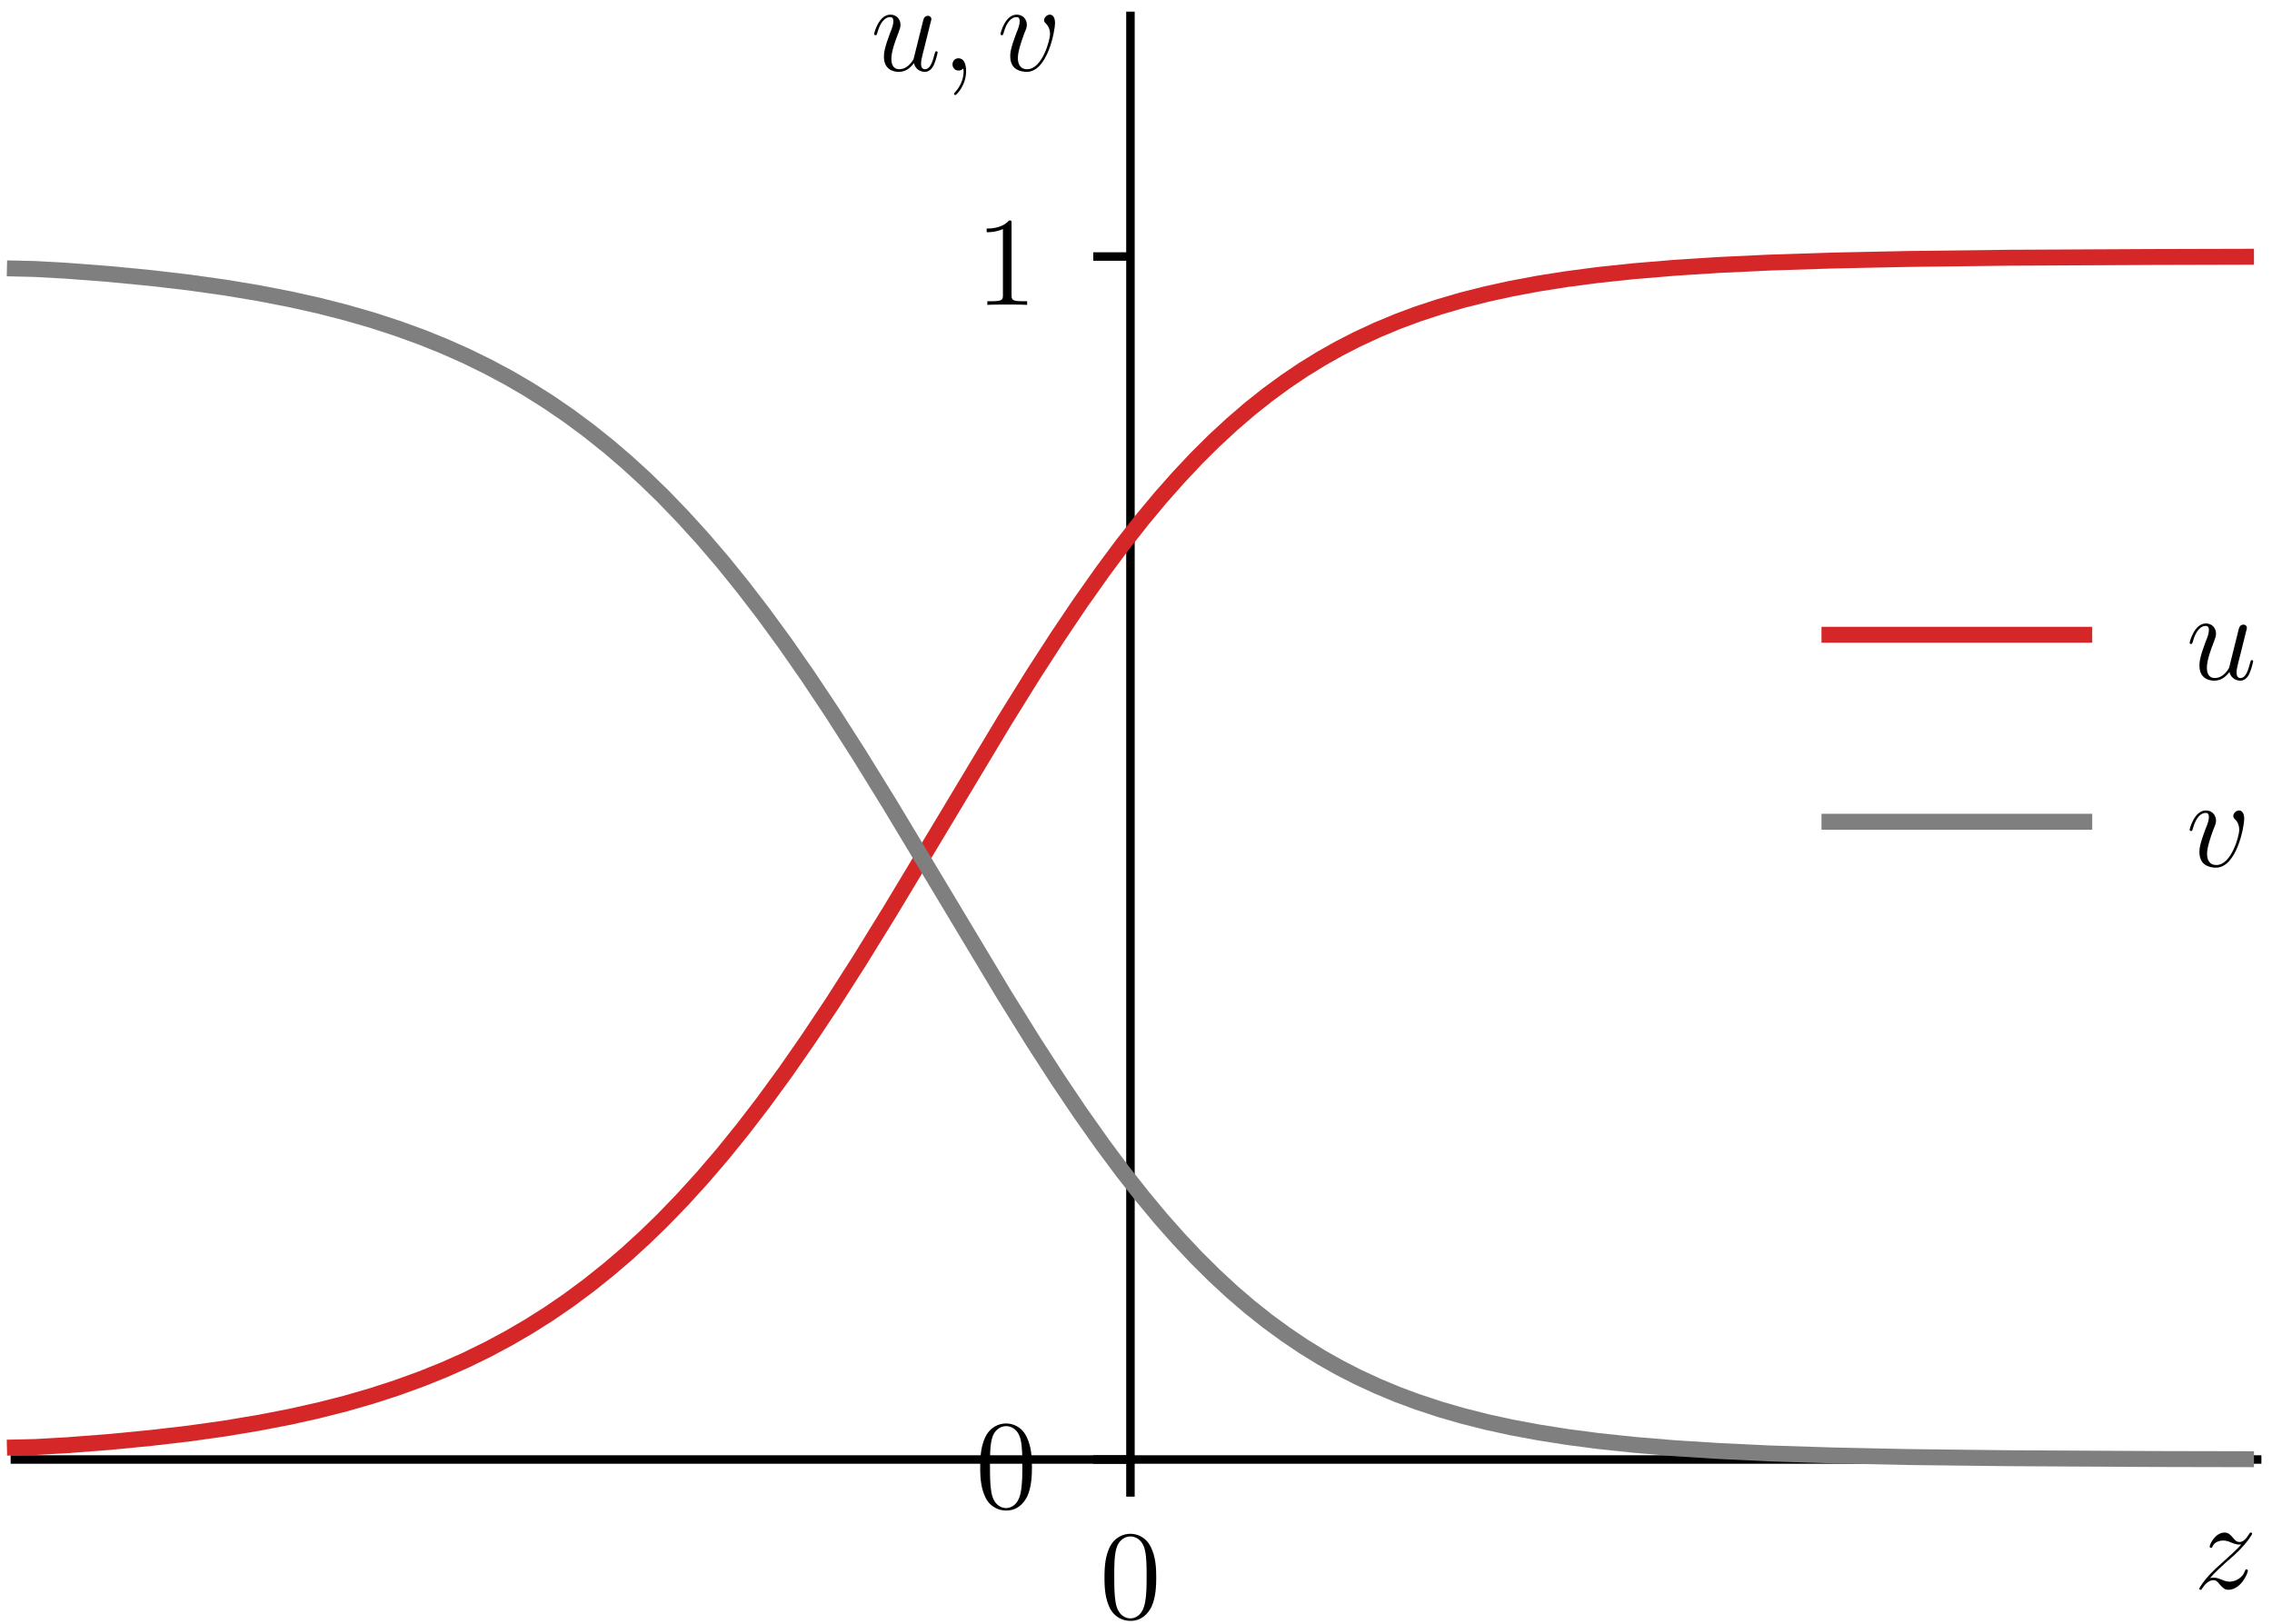 <?xml version="1.0" encoding="UTF-8"?>
<svg xmlns="http://www.w3.org/2000/svg" xmlns:xlink="http://www.w3.org/1999/xlink" width="214" height="153" viewBox="0 0 214 153">
<defs>
<g>
<g id="glyph-0-0">
<path d="M 5.359 -3.828 C 5.359 -4.812 5.297 -5.781 4.859 -6.688 C 4.375 -7.688 3.516 -7.953 2.922 -7.953 C 2.234 -7.953 1.391 -7.609 0.938 -6.609 C 0.609 -5.859 0.484 -5.109 0.484 -3.828 C 0.484 -2.672 0.578 -1.797 1 -0.938 C 1.469 -0.031 2.297 0.25 2.922 0.25 C 3.953 0.25 4.547 -0.375 4.906 -1.062 C 5.328 -1.953 5.359 -3.125 5.359 -3.828 Z M 4.453 -3.969 C 4.453 -3.172 4.453 -2.266 4.312 -1.531 C 4.094 -0.219 3.328 0.016 2.922 0.016 C 2.531 0.016 1.75 -0.203 1.531 -1.5 C 1.406 -2.219 1.406 -3.125 1.406 -3.969 C 1.406 -4.953 1.406 -5.828 1.594 -6.531 C 1.797 -7.344 2.406 -7.703 2.922 -7.703 C 3.375 -7.703 4.062 -7.438 4.297 -6.406 C 4.453 -5.719 4.453 -4.781 4.453 -3.969 Z M 4.453 -3.969 "/>
</g>
<g id="glyph-0-1">
<path d="M 4.906 0 L 4.906 -0.344 L 4.531 -0.344 C 3.484 -0.344 3.438 -0.484 3.438 -0.922 L 3.438 -7.656 C 3.438 -7.938 3.438 -7.953 3.203 -7.953 C 2.922 -7.625 2.312 -7.188 1.094 -7.188 L 1.094 -6.844 C 1.359 -6.844 1.953 -6.844 2.625 -7.141 L 2.625 -0.922 C 2.625 -0.484 2.578 -0.344 1.531 -0.344 L 1.156 -0.344 L 1.156 0 C 1.484 -0.031 2.641 -0.031 3.031 -0.031 C 3.438 -0.031 4.578 -0.031 4.906 0 Z M 4.906 0 "/>
</g>
<g id="glyph-1-0">
<path d="M 5.094 -1.672 C 5.094 -1.719 5.078 -1.797 4.953 -1.797 C 4.859 -1.797 4.859 -1.75 4.812 -1.625 C 4.547 -0.922 3.844 -0.641 3.375 -0.641 C 3.125 -0.641 2.891 -0.719 2.641 -0.828 C 2.156 -1.016 2.031 -1.016 1.875 -1.016 C 1.75 -1.016 1.625 -1.016 1.516 -0.969 C 2.031 -1.547 2.453 -1.922 3.047 -2.469 C 3.766 -3.078 4.078 -3.375 4.25 -3.562 C 5.078 -4.391 5.5 -5.078 5.5 -5.172 C 5.5 -5.266 5.375 -5.266 5.375 -5.266 C 5.297 -5.266 5.266 -5.219 5.219 -5.141 C 4.906 -4.625 4.625 -4.375 4.312 -4.375 C 4.062 -4.375 3.938 -4.484 3.703 -4.766 C 3.453 -5.062 3.25 -5.266 2.906 -5.266 C 2.031 -5.266 1.5 -4.188 1.5 -3.938 C 1.5 -3.891 1.516 -3.828 1.625 -3.828 C 1.719 -3.828 1.734 -3.875 1.766 -3.953 C 1.969 -4.438 2.547 -4.516 2.766 -4.516 C 3.031 -4.516 3.266 -4.438 3.516 -4.328 C 3.969 -4.141 4.156 -4.141 4.281 -4.141 C 4.359 -4.141 4.406 -4.141 4.469 -4.141 C 4.078 -3.688 3.438 -3.109 2.891 -2.625 C 2.125 -1.953 1.922 -1.734 1.688 -1.5 C 0.953 -0.766 0.516 -0.062 0.516 0.031 C 0.516 0.094 0.578 0.125 0.641 0.125 C 0.719 0.125 0.734 0.109 0.812 -0.031 C 1 -0.328 1.391 -0.781 1.828 -0.781 C 2.078 -0.781 2.203 -0.688 2.438 -0.391 C 2.672 -0.125 2.875 0.125 3.25 0.125 C 4.422 0.125 5.094 -1.406 5.094 -1.672 Z M 5.094 -1.672 "/>
</g>
<g id="glyph-1-1">
<path d="M 6.312 -1.703 C 6.312 -1.766 6.266 -1.812 6.188 -1.812 C 6.078 -1.812 6.078 -1.75 6.031 -1.578 C 5.812 -0.75 5.594 -0.125 5.109 -0.125 C 4.75 -0.125 4.75 -0.516 4.75 -0.672 C 4.75 -0.938 4.797 -1.062 4.906 -1.562 L 5.156 -2.547 L 5.641 -4.5 C 5.719 -4.797 5.719 -4.812 5.719 -4.859 C 5.719 -5.031 5.578 -5.156 5.406 -5.156 C 5.062 -5.156 4.969 -4.859 4.906 -4.547 L 4.047 -1.094 C 4.047 -1.094 3.578 -0.125 2.703 -0.125 C 2.078 -0.125 1.953 -0.656 1.953 -1.094 C 1.953 -1.781 2.297 -2.734 2.609 -3.531 C 2.75 -3.922 2.812 -4.078 2.812 -4.312 C 2.812 -4.828 2.438 -5.266 1.859 -5.266 C 0.766 -5.266 0.328 -3.531 0.328 -3.438 C 0.328 -3.391 0.375 -3.328 0.453 -3.328 C 0.562 -3.328 0.578 -3.375 0.625 -3.547 C 0.906 -4.578 1.375 -5.031 1.828 -5.031 C 1.953 -5.031 2.141 -5.016 2.141 -4.641 C 2.141 -4.328 2.016 -3.984 1.828 -3.531 C 1.297 -2.109 1.25 -1.656 1.25 -1.297 C 1.25 -0.078 2.156 0.125 2.656 0.125 C 3.422 0.125 3.844 -0.406 4.078 -0.688 C 4.234 -0.031 4.812 0.125 5.094 0.125 C 5.469 0.125 5.766 -0.125 5.953 -0.531 C 6.156 -0.969 6.312 -1.672 6.312 -1.703 Z M 6.312 -1.703 "/>
</g>
<g id="glyph-1-2">
<path d="M 2.328 0.047 C 2.328 -0.641 2.109 -1.156 1.609 -1.156 C 1.234 -1.156 1.047 -0.844 1.047 -0.578 C 1.047 -0.328 1.219 0 1.625 0 C 1.781 0 1.906 -0.047 2.016 -0.156 C 2.047 -0.172 2.062 -0.172 2.062 -0.172 C 2.062 -0.172 2.094 -0.016 2.094 0.047 C 2.094 0.438 2.016 1.219 1.328 2 C 1.188 2.141 1.188 2.188 1.188 2.188 C 1.188 2.25 1.25 2.312 1.312 2.312 C 1.406 2.312 2.328 1.422 2.328 0.047 Z M 2.328 0.047 "/>
</g>
<g id="glyph-1-3">
<path d="M 5.469 -4.469 C 5.469 -5.219 5.078 -5.266 4.984 -5.266 C 4.703 -5.266 4.438 -4.984 4.438 -4.75 C 4.438 -4.609 4.516 -4.516 4.562 -4.469 C 4.688 -4.359 5 -4.047 5 -3.422 C 5 -2.922 4.281 -0.125 2.844 -0.125 C 2.109 -0.125 1.969 -0.734 1.969 -1.172 C 1.969 -1.766 2.25 -2.609 2.562 -3.469 C 2.766 -3.953 2.812 -4.078 2.812 -4.312 C 2.812 -4.812 2.453 -5.266 1.859 -5.266 C 0.766 -5.266 0.328 -3.531 0.328 -3.438 C 0.328 -3.391 0.375 -3.328 0.453 -3.328 C 0.562 -3.328 0.578 -3.375 0.625 -3.547 C 0.906 -4.578 1.375 -5.031 1.828 -5.031 C 1.938 -5.031 2.141 -5.031 2.141 -4.641 C 2.141 -4.328 2.016 -3.984 1.828 -3.531 C 1.25 -2 1.25 -1.625 1.25 -1.344 C 1.25 -1.078 1.297 -0.578 1.656 -0.25 C 2.094 0.125 2.688 0.125 2.797 0.125 C 4.781 0.125 5.469 -3.797 5.469 -4.469 Z M 5.469 -4.469 "/>
</g>
</g>
</defs>
<rect x="-21.4" y="-15.3" width="256.8" height="183.6" fill="rgb(100%, 100%, 100%)" fill-opacity="1"/>
<path fill-rule="nonzero" fill="rgb(100%, 100%, 100%)" fill-opacity="1" d="M 1.402 137.473 L 212.602 137.473 L 212.602 1.496 L 1.402 1.496 Z M 1.402 137.473 "/>
<path fill="none" stroke-width="0.8" stroke-linecap="butt" stroke-linejoin="round" stroke="rgb(0%, 0%, 0%)" stroke-opacity="1" stroke-miterlimit="10" d="M 0 -0.001 L 0 -3.501 " transform="matrix(1, 0, 0, -1, 106.476, 137.472)"/>
<g fill="rgb(0%, 0%, 0%)" fill-opacity="1">
<use xlink:href="#glyph-0-0" x="103.547" y="152.423"/>
</g>
<path fill="none" stroke-width="0.8" stroke-linecap="butt" stroke-linejoin="round" stroke="rgb(0%, 0%, 0%)" stroke-opacity="1" stroke-miterlimit="10" d="M 0 -0.001 L -3.5 -0.001 " transform="matrix(1, 0, 0, -1, 106.476, 137.472)"/>
<g fill="rgb(0%, 0%, 0%)" fill-opacity="1">
<use xlink:href="#glyph-0-0" x="91.841" y="142.031"/>
</g>
<path fill="none" stroke-width="0.8" stroke-linecap="butt" stroke-linejoin="round" stroke="rgb(0%, 0%, 0%)" stroke-opacity="1" stroke-miterlimit="10" d="M 0 -0.001 L -3.5 -0.001 " transform="matrix(1, 0, 0, -1, 106.476, 24.16)"/>
<g fill="rgb(0%, 0%, 0%)" fill-opacity="1">
<use xlink:href="#glyph-0-1" x="91.841" y="28.718"/>
</g>
<path fill="none" stroke-width="0.8" stroke-linecap="square" stroke-linejoin="miter" stroke="rgb(0%, 0%, 0%)" stroke-opacity="1" stroke-miterlimit="10" d="M 107.477 20.026 L 107.477 156.003 " transform="matrix(1, 0, 0, -1, -1, 157.499)"/>
<path fill="none" stroke-width="0.8" stroke-linecap="square" stroke-linejoin="miter" stroke="rgb(0%, 0%, 0%)" stroke-opacity="1" stroke-miterlimit="10" d="M 2.402 20.026 L 213.602 20.026 " transform="matrix(1, 0, 0, -1, -1, 157.499)"/>
<g fill="rgb(0%, 0%, 0%)" fill-opacity="1">
<use xlink:href="#glyph-1-0" x="206.632" y="149.62"/>
</g>
<g fill="rgb(0%, 0%, 0%)" fill-opacity="1">
<use xlink:href="#glyph-1-1" x="82.006" y="6.644"/>
<use xlink:href="#glyph-1-2" x="88.669" y="6.644"/>
</g>
<g fill="rgb(0%, 0%, 0%)" fill-opacity="1">
<use xlink:href="#glyph-1-3" x="93.905" y="6.644"/>
</g>
<path fill="none" stroke-width="1.5" stroke-linecap="square" stroke-linejoin="round" stroke="rgb(83.92%, 15.294%, 15.685%)" stroke-opacity="1" stroke-miterlimit="10" d="M 2.402 21.159 L 4.293 21.202 L 7.238 21.366 L 11.234 21.671 L 15.23 22.058 L 18.809 22.476 L 22.176 22.948 L 25.328 23.476 L 28.273 24.042 L 31.008 24.655 L 33.535 25.296 L 36.059 26.026 L 38.371 26.776 L 40.688 27.616 L 42.789 28.46 L 44.895 29.394 L 46.996 30.425 L 48.891 31.44 L 50.785 32.542 L 52.676 33.737 L 54.57 35.034 L 56.461 36.437 L 58.355 37.952 L 60.039 39.394 L 61.723 40.933 L 63.406 42.565 L 65.297 44.522 L 67.191 46.608 L 69.086 48.819 L 70.977 51.159 L 72.871 53.624 L 74.977 56.507 L 77.078 59.53 L 79.395 63.003 L 81.918 66.948 L 84.863 71.718 L 88.648 78.015 L 95.59 89.577 L 98.324 93.972 L 100.641 97.554 L 102.742 100.675 L 104.848 103.655 L 106.738 106.202 L 108.633 108.608 L 110.316 110.628 L 112 112.53 L 113.68 114.319 L 115.363 115.991 L 117.047 117.546 L 118.73 118.995 L 120.414 120.331 L 122.098 121.561 L 123.777 122.694 L 125.461 123.729 L 127.145 124.679 L 128.828 125.542 L 130.723 126.421 L 132.613 127.21 L 134.508 127.917 L 136.609 128.608 L 138.715 129.222 L 141.027 129.804 L 143.344 130.311 L 145.867 130.784 L 148.602 131.214 L 151.547 131.601 L 154.914 131.956 L 158.699 132.272 L 162.906 132.542 L 167.746 132.769 L 173.633 132.96 L 180.785 133.108 L 190.254 133.222 L 203.926 133.292 L 212.551 133.315 " transform="matrix(1, 0, 0, -1, -1, 157.499)"/>
<path fill="none" stroke-width="1.5" stroke-linecap="square" stroke-linejoin="round" stroke="rgb(49.802%, 49.802%, 49.802%)" stroke-opacity="1" stroke-miterlimit="10" d="M 2.402 132.206 L 4.293 132.163 L 7.238 131.999 L 11.234 131.694 L 15.23 131.308 L 18.809 130.89 L 22.176 130.417 L 25.328 129.894 L 28.273 129.323 L 31.008 128.714 L 33.535 128.069 L 36.059 127.343 L 38.371 126.589 L 40.688 125.753 L 42.789 124.905 L 44.895 123.972 L 46.996 122.94 L 48.891 121.929 L 50.785 120.823 L 52.676 119.628 L 54.57 118.331 L 56.461 116.929 L 58.355 115.417 L 60.039 113.972 L 61.723 112.436 L 63.406 110.804 L 65.297 108.843 L 67.191 106.761 L 69.086 104.546 L 70.977 102.206 L 72.871 99.741 L 74.977 96.858 L 77.078 93.839 L 79.395 90.362 L 81.918 86.417 L 84.863 81.647 L 88.648 75.354 L 95.59 63.788 L 98.324 59.397 L 100.641 55.812 L 102.742 52.69 L 104.848 49.71 L 106.738 47.167 L 108.633 44.761 L 110.316 42.737 L 112 40.835 L 113.68 39.046 L 115.363 37.378 L 117.047 35.819 L 118.73 34.374 L 120.414 33.038 L 122.098 31.808 L 123.777 30.675 L 125.461 29.636 L 127.145 28.686 L 128.828 27.823 L 130.723 26.944 L 132.613 26.155 L 134.508 25.452 L 136.609 24.757 L 138.715 24.147 L 141.027 23.561 L 143.344 23.054 L 145.867 22.585 L 148.602 22.151 L 151.547 21.765 L 154.914 21.409 L 158.699 21.093 L 162.906 20.827 L 167.746 20.597 L 173.633 20.409 L 180.785 20.257 L 190.254 20.147 L 203.926 20.073 L 212.551 20.054 " transform="matrix(1, 0, 0, -1, -1, 157.499)"/>
<path fill="none" stroke-width="1.5" stroke-linecap="square" stroke-linejoin="round" stroke="rgb(83.92%, 15.294%, 15.685%)" stroke-opacity="1" stroke-miterlimit="10" d="M 173.316 97.71 L 197.316 97.71 " transform="matrix(1, 0, 0, -1, -1, 157.499)"/>
<g fill="rgb(0%, 0%, 0%)" fill-opacity="1">
<use xlink:href="#glyph-1-1" x="205.915" y="63.989"/>
</g>
<path fill="none" stroke-width="1.5" stroke-linecap="square" stroke-linejoin="round" stroke="rgb(49.802%, 49.802%, 49.802%)" stroke-opacity="1" stroke-miterlimit="10" d="M 173.316 80.097 L 197.316 80.097 " transform="matrix(1, 0, 0, -1, -1, 157.499)"/>
<g fill="rgb(0%, 0%, 0%)" fill-opacity="1">
<use xlink:href="#glyph-1-3" x="205.915" y="81.602"/>
</g>
</svg>
